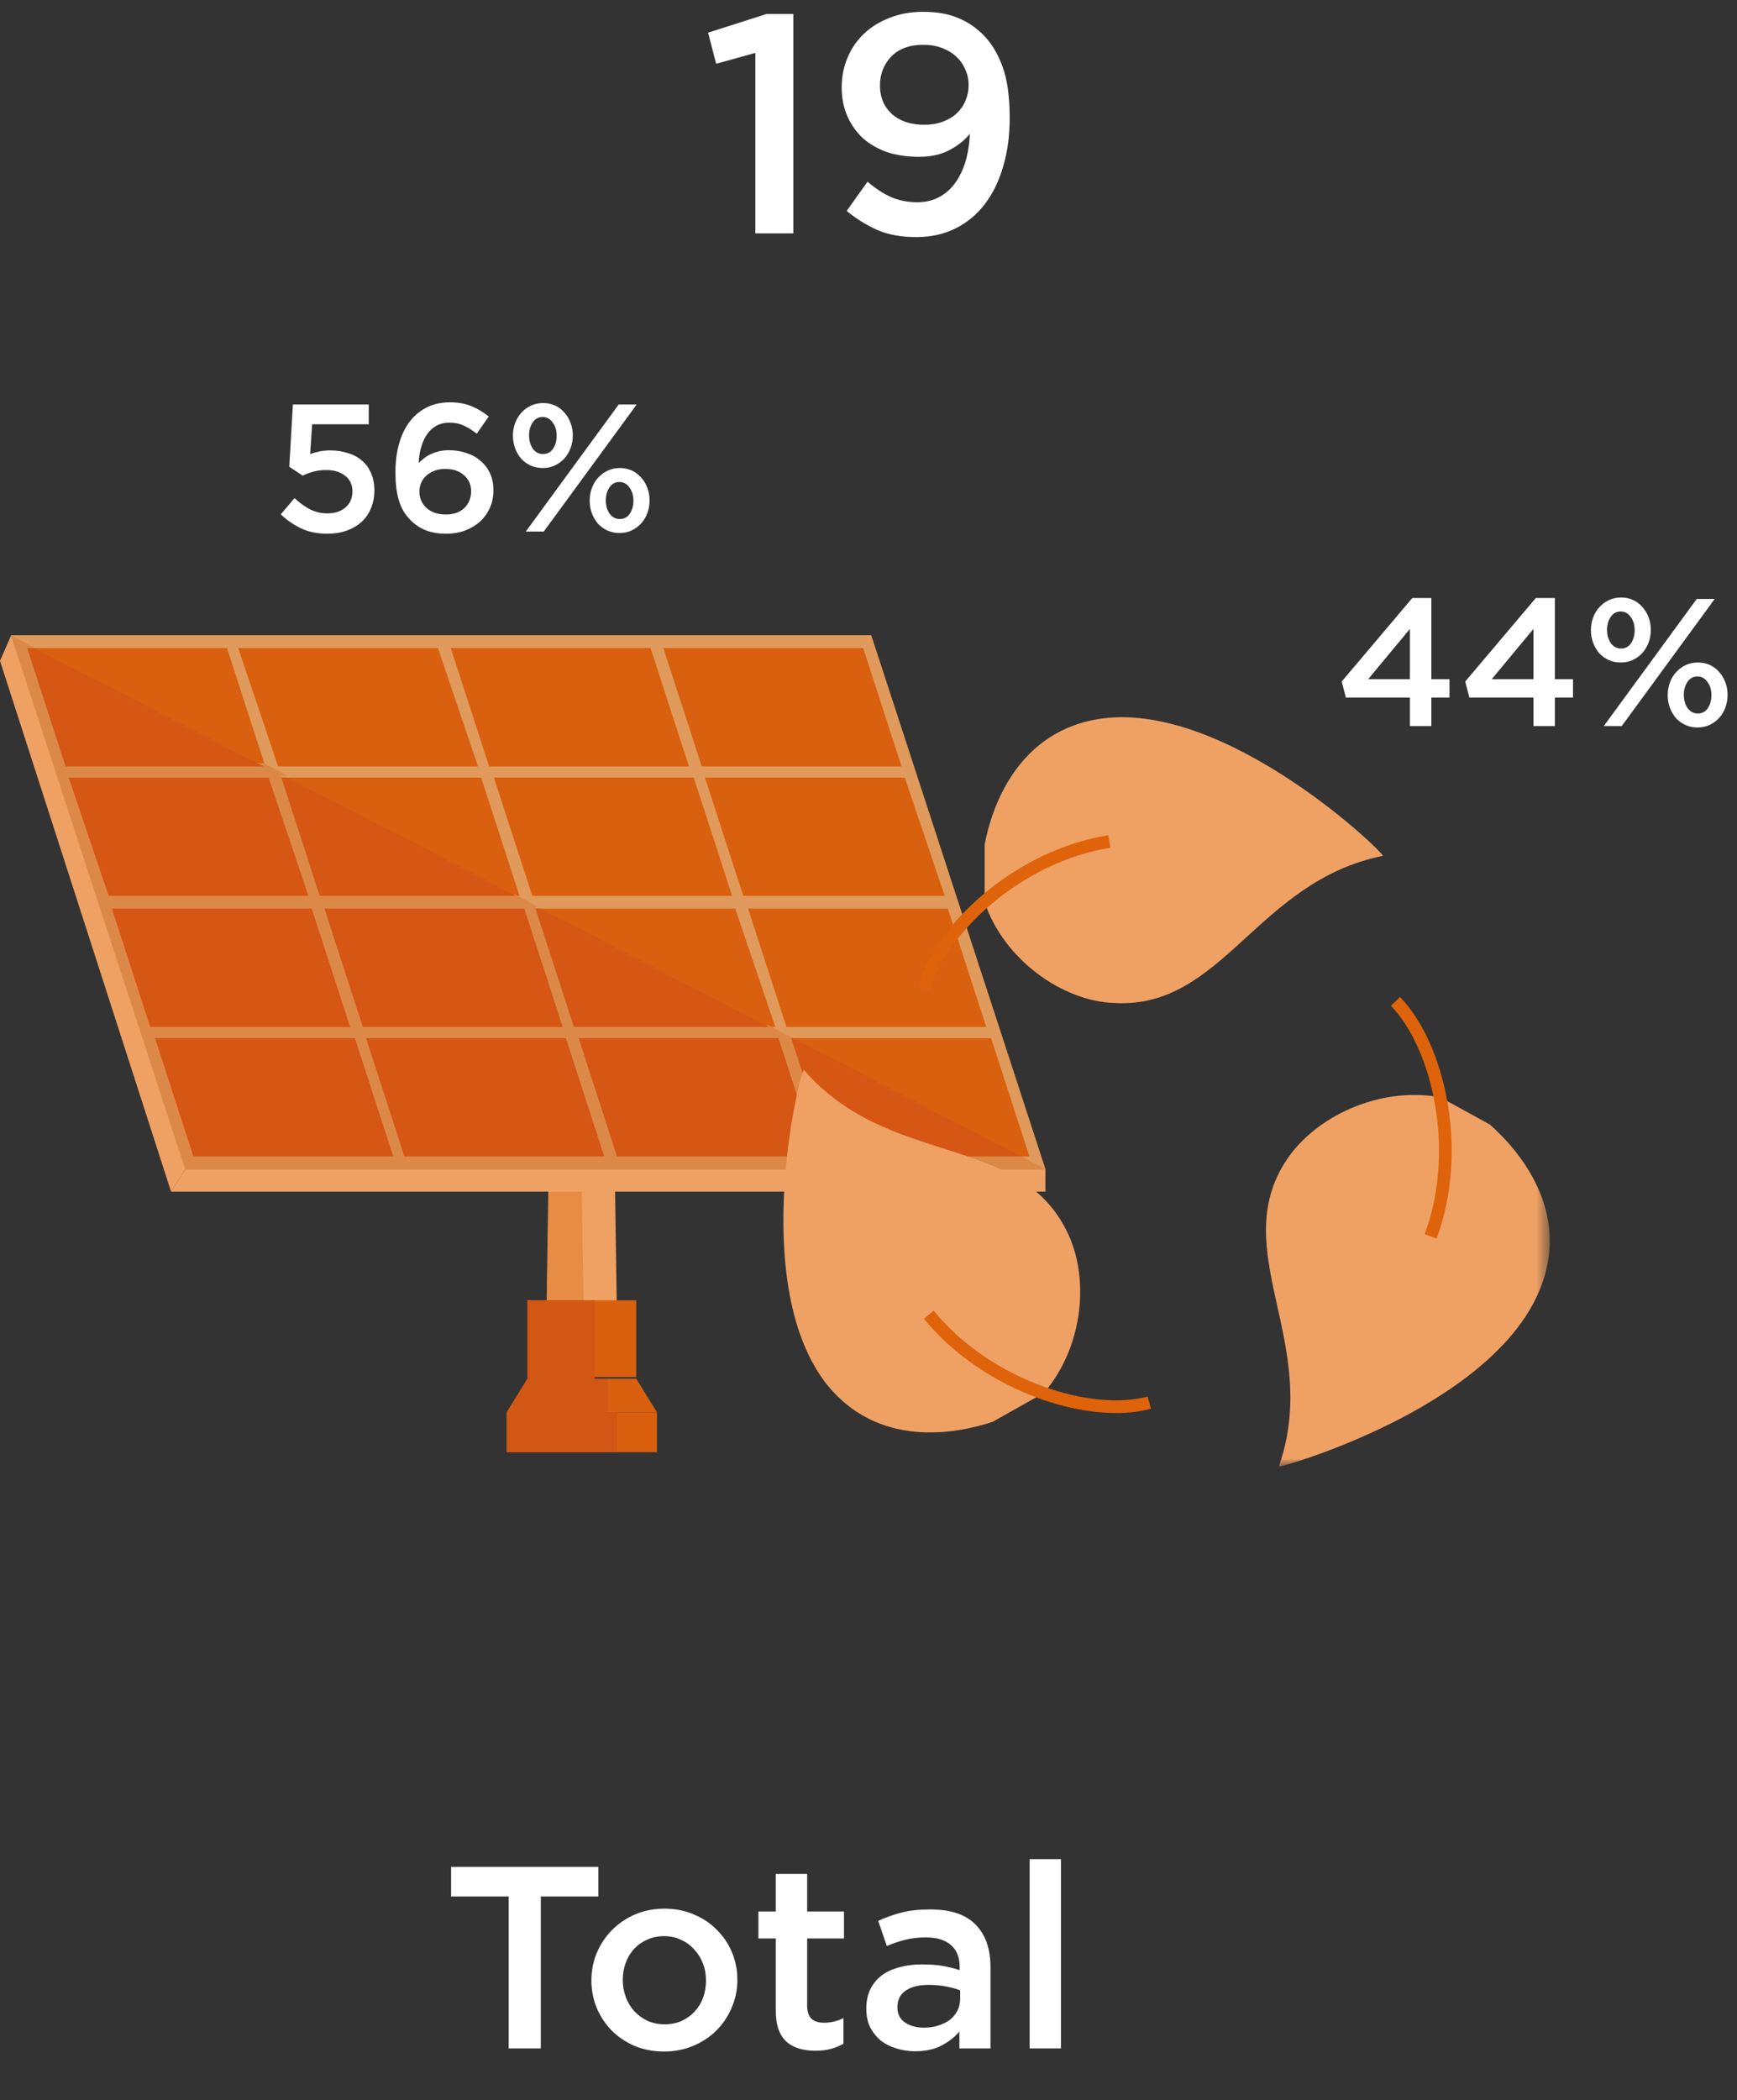 <svg width="134" height="162" viewBox="0 0 134 162" fill="none" xmlns="http://www.w3.org/2000/svg">
<rect x="0" y="0" width="134" height="162" fill="#333333" stroke="none"/>
<path d="M54.624 2.52L59.136 1.08H61.2V18H58.272V4.08L55.248 4.92L54.624 2.52ZM77.892 9.12C77.892 10.48 77.724 11.72 77.388 12.84C77.068 13.96 76.596 14.928 75.972 15.744C75.364 16.544 74.612 17.168 73.716 17.616C72.82 18.064 71.812 18.288 70.692 18.288C69.524 18.288 68.516 18.104 67.668 17.736C66.82 17.352 66.036 16.864 65.316 16.272L66.924 14.016C67.564 14.56 68.18 14.96 68.772 15.216C69.38 15.472 70.044 15.6 70.764 15.6C71.388 15.6 71.94 15.472 72.42 15.216C72.916 14.96 73.332 14.6 73.668 14.136C74.02 13.656 74.292 13.096 74.484 12.456C74.676 11.8 74.788 11.088 74.82 10.32C74.404 10.832 73.868 11.256 73.212 11.592C72.572 11.928 71.796 12.096 70.884 12.096C69.988 12.096 69.172 11.976 68.436 11.736C67.716 11.48 67.092 11.12 66.564 10.656C66.052 10.176 65.652 9.608 65.364 8.952C65.076 8.296 64.932 7.56 64.932 6.744C64.932 5.912 65.084 5.144 65.388 4.44C65.692 3.72 66.116 3.104 66.66 2.592C67.22 2.064 67.884 1.656 68.652 1.368C69.42 1.064 70.268 0.912 71.196 0.912C72.252 0.912 73.14 1.064 73.86 1.368C74.596 1.656 75.26 2.096 75.852 2.688C76.476 3.312 76.972 4.128 77.34 5.136C77.708 6.128 77.892 7.456 77.892 9.12ZM74.724 6.576C74.724 6.128 74.636 5.72 74.46 5.352C74.3 4.968 74.068 4.64 73.764 4.368C73.46 4.08 73.092 3.856 72.66 3.696C72.228 3.536 71.748 3.456 71.22 3.456C70.164 3.456 69.34 3.76 68.748 4.368C68.172 4.976 67.884 5.72 67.884 6.6C67.884 7.496 68.188 8.224 68.796 8.784C69.42 9.344 70.26 9.624 71.316 9.624C71.844 9.624 72.316 9.544 72.732 9.384C73.164 9.224 73.524 9.008 73.812 8.736C74.116 8.448 74.34 8.12 74.484 7.752C74.644 7.384 74.724 6.992 74.724 6.576Z" fill="white"/>
<path d="M47.353 85.377L47.599 102.024H42.173L42.42 85.377H47.353Z" fill="#EFA164"/>
<path d="M42.297 91.914L42.173 100.299L42.297 91.914Z" fill="#F6DCAF"/>
<path d="M44.886 91.914H42.297L42.173 100.299H45.01L44.886 91.914Z" fill="#E68C45"/>
<path d="M49.079 100.299H40.694V106.218H49.079V100.299Z" fill="#D8600F"/>
<path d="M45.873 100.299H45.01H42.173H40.694V106.341H45.873V100.299Z" fill="#D25614"/>
<path d="M39.091 108.931H50.682L49.079 106.342H40.694L39.091 108.931Z" fill="#D8600F"/>
<path d="M50.682 108.93H39.091V112.013H50.682V108.93Z" fill="#D8600F"/>
<path d="M46.859 106.342H45.873H40.694L39.091 108.931H46.859V106.342Z" fill="#D25614"/>
<path d="M47.599 108.93H39.091V112.013H47.599V108.93Z" fill="#D25614"/>
<path d="M0.863 49L14.304 90.187H80.647L67.206 49H0.863Z" fill="#AE6117"/>
<path d="M0.863 49L14.304 90.187H80.647L67.206 49H0.863Z" fill="#AE6117"/>
<path d="M0.863 49L14.304 90.187H80.647L67.206 49H0.863Z" fill="#E09A5B"/>
<path d="M51.175 49.988L54.135 59.114H69.549L66.59 49.988H51.175Z" fill="#D8600F"/>
<path d="M34.775 49.988L37.734 59.114H53.148L50.189 49.988H34.775Z" fill="#D8600F"/>
<path d="M18.374 49.988L21.457 59.114H36.871L33.788 49.988H18.374Z" fill="#D8600F"/>
<path d="M2.096 49.988L5.056 59.114H20.47L17.511 49.988H2.096Z" fill="#D8600F"/>
<path d="M69.796 59.975H54.382L57.341 69.1H72.879L69.796 59.975Z" fill="#D8600F"/>
<path d="M53.518 59.975H38.104L41.063 69.1H56.478L53.518 59.975Z" fill="#D8600F"/>
<path d="M37.117 59.975H21.703L24.663 69.1H40.077L37.117 59.975Z" fill="#D8600F"/>
<path d="M20.717 59.975H5.302L8.385 69.1H23.8L20.717 59.975Z" fill="#D8600F"/>
<path d="M73.125 70.086H57.711L60.67 79.211H76.085L73.125 70.086Z" fill="#D8600F"/>
<path d="M56.724 70.086H41.31L44.27 79.211H59.807L56.724 70.086Z" fill="#D8600F"/>
<path d="M40.447 70.086H25.033L27.992 79.211H43.407L40.447 70.086Z" fill="#D8600F"/>
<path d="M24.046 70.086H8.632L11.591 79.211H27.006L24.046 70.086Z" fill="#D8600F"/>
<path d="M76.455 80.074H61.04L64 89.2H79.414L76.455 80.074Z" fill="#D8600F"/>
<path d="M60.054 80.074H44.64L47.599 89.2H63.013L60.054 80.074Z" fill="#D8600F"/>
<path d="M43.653 80.074H28.239L31.198 89.2H46.613L43.653 80.074Z" fill="#D8600F"/>
<path d="M27.376 80.074H11.961L14.921 89.2H30.335L27.376 80.074Z" fill="#D8600F"/>
<path d="M13.195 91.914H80.647V90.188H14.304L13.195 91.914Z" fill="#EFA164"/>
<path d="M0.863 49L0 50.973L13.195 91.913L14.304 90.187L0.863 49Z" fill="#EFA164"/>
<path d="M11.961 80.075H27.376L30.335 89.2H14.921L11.961 80.075ZM28.239 80.075H43.653L46.613 89.2H31.198L28.239 80.075ZM44.64 80.075H60.054L63.013 89.2H47.599L44.64 80.075ZM8.632 70.087H24.046L27.006 79.212H11.591L8.632 70.087ZM25.033 70.087H40.447L43.407 79.212H27.992L25.033 70.087ZM5.302 59.975H20.717L23.676 69.1H8.385L5.302 59.975ZM0.863 49L14.304 90.187H80.647L78.798 89.2H64L61.04 80.075H61.164L59.314 79.089H44.27L41.31 69.963H41.557L39.707 68.977H24.663L21.703 59.852H22.197L20.347 58.865H5.056L2.096 49.986H2.713L0.863 49Z" fill="#DC8948"/>
<path d="M2.096 49.988L5.056 59.114H20.347L2.59 49.988H2.096Z" fill="#D55713"/>
<path d="M22.197 59.975H21.703L24.663 69.1H39.83L22.197 59.975Z" fill="#D55713"/>
<path d="M20.717 59.975H5.302L8.385 69.1H23.8L20.717 59.975Z" fill="#D55713"/>
<path d="M41.68 70.086H41.31L44.27 79.211H59.314L41.68 70.086Z" fill="#D55713"/>
<path d="M40.447 70.086H25.033L27.992 79.211H43.407L40.447 70.086Z" fill="#D55713"/>
<path d="M24.046 70.086H8.632L11.591 79.211H27.006L24.046 70.086Z" fill="#D55713"/>
<path d="M61.164 80.074H61.04L64 89.2H78.798L61.164 80.074Z" fill="#D55713"/>
<path d="M60.054 80.074H44.64L47.599 89.2H63.013L60.054 80.074Z" fill="#D55713"/>
<path d="M43.653 80.074H28.239L31.198 89.2H46.613L43.653 80.074Z" fill="#D55713"/>
<path d="M27.376 80.074H11.961L14.921 89.2H30.335L27.376 80.074Z" fill="#D55713"/>
<path d="M0.863 49L14.304 90.187L0.863 49Z" fill="#EB8F4E"/>
<mask id="mask0_274_2357" style="mask-type:luminance" maskUnits="userSpaceOnUse" x="0" y="49" width="120" height="64">
<path d="M119.491 49H0V113H119.491V49Z" fill="white"/>
</mask>
<g mask="url(#mask0_274_2357)">
<path d="M75.961 69.593C77.441 74.033 82.004 77.239 85.95 77.362C94.335 77.856 96.925 67.99 106.667 66.017C107.037 66.017 94.829 54.179 85.087 55.412C78.428 56.276 76.455 62.441 75.961 65.154" fill="#EFA164"/>
</g>
<mask id="mask1_274_2357" style="mask-type:luminance" maskUnits="userSpaceOnUse" x="0" y="49" width="120" height="64">
<path d="M119.491 49H0V113H119.491V49Z" fill="white"/>
</mask>
<g mask="url(#mask1_274_2357)">
<path d="M80.524 107.449C83.607 103.873 84.1 98.447 82.251 94.871C78.428 87.349 68.563 90.062 62.027 82.54C61.78 82.293 57.711 98.694 63.63 106.586C67.699 111.889 73.988 110.532 76.578 109.669" fill="#EFA164"/>
</g>
<mask id="mask2_274_2357" style="mask-type:luminance" maskUnits="userSpaceOnUse" x="0" y="49" width="120" height="64">
<path d="M119.491 49H0V113H119.491V49Z" fill="white"/>
</mask>
<g mask="url(#mask2_274_2357)">
<path d="M111.106 84.637C106.42 83.774 101.487 86.117 99.268 89.446C94.582 96.475 101.981 103.628 98.651 113.123C98.651 113.246 114.929 108.683 118.751 99.558C121.341 93.392 117.025 88.583 114.929 86.734" fill="#EFA164"/>
</g>
<mask id="mask3_274_2357" style="mask-type:luminance" maskUnits="userSpaceOnUse" x="0" y="49" width="120" height="64">
<path d="M119.491 49H0V113H119.491V49Z" fill="white"/>
</mask>
<g mask="url(#mask3_274_2357)">
<path d="M71.275 76.253C72.509 71.691 78.551 66.018 85.58 64.908M107.653 77.24C110.983 80.692 112.832 88.708 110.366 95.367M88.663 108.191C84.1 109.425 76.208 106.958 71.645 101.409" stroke="#DE630B" stroke-width="0.977" stroke-miterlimit="10"/>
</g>
<path d="M22.316 36.002L22.596 31.2H28.448V32.726H24.08L23.926 35.022C24.159 34.938 24.393 34.873 24.626 34.826C24.869 34.77 25.153 34.742 25.48 34.742C25.956 34.742 26.399 34.807 26.81 34.938C27.23 35.059 27.594 35.251 27.902 35.512C28.21 35.764 28.448 36.086 28.616 36.478C28.793 36.861 28.882 37.313 28.882 37.836C28.882 38.34 28.793 38.797 28.616 39.208C28.448 39.619 28.205 39.969 27.888 40.258C27.571 40.547 27.188 40.771 26.74 40.93C26.292 41.089 25.797 41.168 25.256 41.168C24.5 41.168 23.828 41.033 23.24 40.762C22.652 40.482 22.125 40.118 21.658 39.67L22.722 38.424C23.114 38.788 23.515 39.077 23.926 39.292C24.346 39.497 24.785 39.6 25.242 39.6C25.83 39.6 26.301 39.446 26.656 39.138C27.011 38.83 27.188 38.415 27.188 37.892C27.188 37.388 27.001 36.991 26.628 36.702C26.264 36.403 25.774 36.254 25.158 36.254C24.803 36.254 24.477 36.296 24.178 36.38C23.879 36.464 23.604 36.567 23.352 36.688L22.316 36.002ZM37.703 32.124L36.779 33.454C36.434 33.183 36.098 32.973 35.771 32.824C35.454 32.675 35.08 32.6 34.651 32.6C34.287 32.6 33.96 32.679 33.671 32.838C33.391 32.987 33.153 33.202 32.957 33.482C32.761 33.762 32.607 34.093 32.495 34.476C32.383 34.849 32.318 35.26 32.299 35.708C32.43 35.587 32.57 35.465 32.719 35.344C32.868 35.223 33.036 35.12 33.223 35.036C33.419 34.943 33.629 34.868 33.853 34.812C34.086 34.756 34.348 34.728 34.637 34.728C35.113 34.728 35.556 34.798 35.967 34.938C36.387 35.069 36.751 35.269 37.059 35.54C37.376 35.801 37.624 36.123 37.801 36.506C37.978 36.889 38.067 37.327 38.067 37.822C38.067 38.317 37.974 38.769 37.787 39.18C37.6 39.591 37.344 39.945 37.017 40.244C36.69 40.533 36.303 40.762 35.855 40.93C35.416 41.089 34.94 41.168 34.427 41.168C33.82 41.168 33.293 41.079 32.845 40.902C32.406 40.725 32.024 40.473 31.697 40.146C31.51 39.959 31.342 39.754 31.193 39.53C31.044 39.297 30.918 39.031 30.815 38.732C30.712 38.424 30.633 38.079 30.577 37.696C30.53 37.313 30.507 36.875 30.507 36.38C30.507 35.624 30.596 34.924 30.773 34.28C30.95 33.627 31.212 33.062 31.557 32.586C31.912 32.101 32.35 31.723 32.873 31.452C33.405 31.172 34.016 31.032 34.707 31.032C35.342 31.032 35.892 31.13 36.359 31.326C36.826 31.513 37.274 31.779 37.703 32.124ZM36.345 37.892C36.345 37.388 36.163 36.977 35.799 36.66C35.444 36.333 34.959 36.17 34.343 36.17C34.035 36.17 33.76 36.217 33.517 36.31C33.274 36.403 33.064 36.529 32.887 36.688C32.719 36.837 32.588 37.019 32.495 37.234C32.402 37.449 32.355 37.673 32.355 37.906C32.355 38.419 32.537 38.844 32.901 39.18C33.274 39.516 33.769 39.684 34.385 39.684C35.001 39.684 35.482 39.516 35.827 39.18C36.172 38.835 36.345 38.405 36.345 37.892ZM44.188 33.58C44.188 33.925 44.133 34.252 44.02 34.56C43.908 34.859 43.75 35.125 43.544 35.358C43.339 35.582 43.092 35.764 42.803 35.904C42.523 36.035 42.21 36.1 41.864 36.1C41.519 36.1 41.206 36.035 40.926 35.904C40.647 35.773 40.404 35.596 40.199 35.372C40.002 35.139 39.849 34.873 39.736 34.574C39.624 34.266 39.569 33.944 39.569 33.608C39.569 33.263 39.624 32.941 39.736 32.642C39.849 32.334 40.007 32.068 40.212 31.844C40.418 31.611 40.66 31.429 40.941 31.298C41.23 31.158 41.547 31.088 41.892 31.088C42.238 31.088 42.55 31.153 42.831 31.284C43.111 31.415 43.349 31.597 43.544 31.83C43.75 32.054 43.908 32.32 44.02 32.628C44.133 32.927 44.188 33.244 44.188 33.58ZM49.117 31.2L41.949 41H40.562L47.73 31.2H49.117ZM50.111 38.592C50.111 38.937 50.054 39.264 49.943 39.572C49.831 39.871 49.672 40.137 49.467 40.37C49.261 40.594 49.014 40.776 48.724 40.916C48.444 41.047 48.132 41.112 47.786 41.112C47.441 41.112 47.129 41.047 46.849 40.916C46.569 40.785 46.326 40.608 46.12 40.384C45.925 40.151 45.77 39.885 45.658 39.586C45.547 39.278 45.49 38.956 45.49 38.62C45.49 38.275 45.547 37.953 45.658 37.654C45.77 37.346 45.929 37.08 46.135 36.856C46.34 36.623 46.583 36.441 46.862 36.31C47.152 36.17 47.469 36.1 47.815 36.1C48.16 36.1 48.472 36.165 48.752 36.296C49.032 36.427 49.27 36.609 49.467 36.842C49.672 37.066 49.831 37.332 49.943 37.64C50.054 37.939 50.111 38.256 50.111 38.592ZM42.943 33.608C42.943 33.197 42.84 32.857 42.635 32.586C42.438 32.306 42.182 32.166 41.864 32.166C41.538 32.166 41.281 32.306 41.094 32.586C40.908 32.857 40.815 33.188 40.815 33.58C40.815 33.991 40.913 34.336 41.108 34.616C41.314 34.887 41.575 35.022 41.892 35.022C42.219 35.022 42.476 34.887 42.663 34.616C42.849 34.336 42.943 34 42.943 33.608ZM48.864 38.62C48.864 38.209 48.762 37.869 48.556 37.598C48.361 37.318 48.104 37.178 47.786 37.178C47.46 37.178 47.203 37.318 47.017 37.598C46.83 37.869 46.736 38.2 46.736 38.592C46.736 39.003 46.834 39.348 47.031 39.628C47.236 39.899 47.497 40.034 47.815 40.034C48.141 40.034 48.398 39.899 48.584 39.628C48.771 39.348 48.864 39.012 48.864 38.62Z" fill="white"/>
<path d="M108.95 46.13H110.42V52.388H111.82V53.802H110.42V56H108.768V53.802H103.826L103.504 52.57L108.95 46.13ZM108.768 52.388V48.51L105.548 52.388H108.768ZM118.479 46.13H119.949V52.388H121.349V53.802H119.949V56H118.297V53.802H113.355L113.033 52.57L118.479 46.13ZM118.297 52.388V48.51L115.077 52.388H118.297ZM127.351 48.58C127.351 48.925 127.295 49.252 127.183 49.56C127.071 49.859 126.912 50.125 126.707 50.358C126.501 50.582 126.254 50.764 125.965 50.904C125.685 51.035 125.372 51.1 125.027 51.1C124.681 51.1 124.369 51.035 124.089 50.904C123.809 50.773 123.566 50.596 123.361 50.372C123.165 50.139 123.011 49.873 122.899 49.574C122.787 49.266 122.731 48.944 122.731 48.608C122.731 48.263 122.787 47.941 122.899 47.642C123.011 47.334 123.169 47.068 123.375 46.844C123.58 46.611 123.823 46.429 124.103 46.298C124.392 46.158 124.709 46.088 125.055 46.088C125.4 46.088 125.713 46.153 125.993 46.284C126.273 46.415 126.511 46.597 126.707 46.83C126.912 47.054 127.071 47.32 127.183 47.628C127.295 47.927 127.351 48.244 127.351 48.58ZM132.279 46.2L125.111 56H123.725L130.893 46.2H132.279ZM133.273 53.592C133.273 53.937 133.217 54.264 133.105 54.572C132.993 54.871 132.834 55.137 132.629 55.37C132.423 55.594 132.176 55.776 131.887 55.916C131.607 56.047 131.294 56.112 130.949 56.112C130.603 56.112 130.291 56.047 130.011 55.916C129.731 55.785 129.488 55.608 129.283 55.384C129.087 55.151 128.933 54.885 128.821 54.586C128.709 54.278 128.653 53.956 128.653 53.62C128.653 53.275 128.709 52.953 128.821 52.654C128.933 52.346 129.091 52.08 129.297 51.856C129.502 51.623 129.745 51.441 130.025 51.31C130.314 51.17 130.631 51.1 130.977 51.1C131.322 51.1 131.635 51.165 131.915 51.296C132.195 51.427 132.433 51.609 132.629 51.842C132.834 52.066 132.993 52.332 133.105 52.64C133.217 52.939 133.273 53.256 133.273 53.592ZM126.105 48.608C126.105 48.197 126.002 47.857 125.797 47.586C125.601 47.306 125.344 47.166 125.027 47.166C124.7 47.166 124.443 47.306 124.257 47.586C124.07 47.857 123.977 48.188 123.977 48.58C123.977 48.991 124.075 49.336 124.271 49.616C124.476 49.887 124.737 50.022 125.055 50.022C125.381 50.022 125.638 49.887 125.825 49.616C126.011 49.336 126.105 49 126.105 48.608ZM132.027 53.62C132.027 53.209 131.924 52.869 131.719 52.598C131.523 52.318 131.266 52.178 130.949 52.178C130.622 52.178 130.365 52.318 130.179 52.598C129.992 52.869 129.899 53.2 129.899 53.592C129.899 54.003 129.997 54.348 130.193 54.628C130.398 54.899 130.659 55.034 130.977 55.034C131.303 55.034 131.56 54.899 131.747 54.628C131.933 54.348 132.027 54.012 132.027 53.62Z" fill="white"/>
<path d="M41.72 146.28V158H39.24V146.28H34.8V144H46.16V146.28H41.72ZM56.884 152.72C56.884 153.48 56.737 154.193 56.444 154.86C56.164 155.527 55.77 156.113 55.264 156.62C54.77 157.113 54.177 157.507 53.484 157.8C52.79 158.093 52.037 158.24 51.224 158.24C50.424 158.24 49.677 158.1 48.984 157.82C48.304 157.527 47.71 157.133 47.204 156.64C46.71 156.133 46.324 155.553 46.044 154.9C45.764 154.233 45.624 153.52 45.624 152.76C45.624 152 45.764 151.287 46.044 150.62C46.337 149.94 46.73 149.353 47.224 148.86C47.73 148.353 48.324 147.953 49.004 147.66C49.697 147.367 50.45 147.22 51.264 147.22C52.077 147.22 52.824 147.367 53.504 147.66C54.197 147.94 54.79 148.333 55.284 148.84C55.79 149.333 56.184 149.913 56.464 150.58C56.744 151.247 56.884 151.96 56.884 152.72ZM54.464 152.76C54.464 152.293 54.384 151.853 54.224 151.44C54.064 151.027 53.837 150.667 53.544 150.36C53.264 150.04 52.924 149.793 52.524 149.62C52.137 149.433 51.704 149.34 51.224 149.34C50.744 149.34 50.304 149.433 49.904 149.62C49.517 149.793 49.184 150.033 48.904 150.34C48.624 150.647 48.41 151.007 48.264 151.42C48.117 151.82 48.044 152.253 48.044 152.72C48.044 153.187 48.124 153.633 48.284 154.06C48.444 154.473 48.664 154.833 48.944 155.14C49.237 155.447 49.577 155.693 49.964 155.88C50.364 156.053 50.797 156.14 51.264 156.14C51.757 156.14 52.197 156.053 52.584 155.88C52.984 155.693 53.324 155.447 53.604 155.14C53.884 154.833 54.097 154.48 54.244 154.08C54.39 153.667 54.464 153.227 54.464 152.76ZM62.268 149.52V154.7C62.268 155.167 62.382 155.507 62.608 155.72C62.835 155.92 63.155 156.02 63.568 156.02C64.088 156.02 64.588 155.9 65.068 155.66V157.64C64.761 157.813 64.435 157.947 64.088 158.04C63.742 158.133 63.342 158.18 62.888 158.18C62.448 158.18 62.041 158.127 61.668 158.02C61.295 157.913 60.968 157.74 60.688 157.5C60.422 157.26 60.215 156.947 60.068 156.56C59.922 156.16 59.848 155.667 59.848 155.08V149.52H58.508V147.44H59.848V144.54H62.268V147.44H65.108V149.52H62.268ZM76.411 158H74.011V156.7C73.651 157.127 73.191 157.487 72.631 157.78C72.071 158.073 71.391 158.22 70.591 158.22C70.085 158.22 69.605 158.147 69.151 158C68.698 157.867 68.298 157.667 67.951 157.4C67.618 157.12 67.345 156.78 67.131 156.38C66.931 155.967 66.831 155.493 66.831 154.96V154.92C66.831 154.347 66.938 153.847 67.151 153.42C67.365 152.993 67.658 152.64 68.031 152.36C68.418 152.08 68.871 151.873 69.391 151.74C69.925 151.593 70.498 151.52 71.111 151.52C71.751 151.52 72.291 151.56 72.731 151.64C73.185 151.72 73.618 151.827 74.031 151.96V151.7C74.031 150.967 73.805 150.407 73.351 150.02C72.911 149.633 72.271 149.44 71.431 149.44C70.831 149.44 70.298 149.5 69.831 149.62C69.365 149.74 68.891 149.9 68.411 150.1L67.751 148.16C68.338 147.893 68.938 147.68 69.551 147.52C70.165 147.36 70.905 147.28 71.771 147.28C73.345 147.28 74.511 147.673 75.271 148.46C76.031 149.233 76.411 150.327 76.411 151.74V158ZM74.071 154.18V153.52C73.765 153.4 73.398 153.3 72.971 153.22C72.558 153.14 72.118 153.1 71.651 153.1C70.891 153.1 70.298 153.247 69.871 153.54C69.445 153.833 69.231 154.253 69.231 154.8V154.84C69.231 155.347 69.425 155.733 69.811 156C70.211 156.267 70.698 156.4 71.271 156.4C71.671 156.4 72.038 156.347 72.371 156.24C72.718 156.133 73.018 155.987 73.271 155.8C73.525 155.6 73.718 155.367 73.851 155.1C73.998 154.82 74.071 154.513 74.071 154.18ZM81.85 158H79.43V143.4H81.85V158Z" fill="white"/>
</svg>
